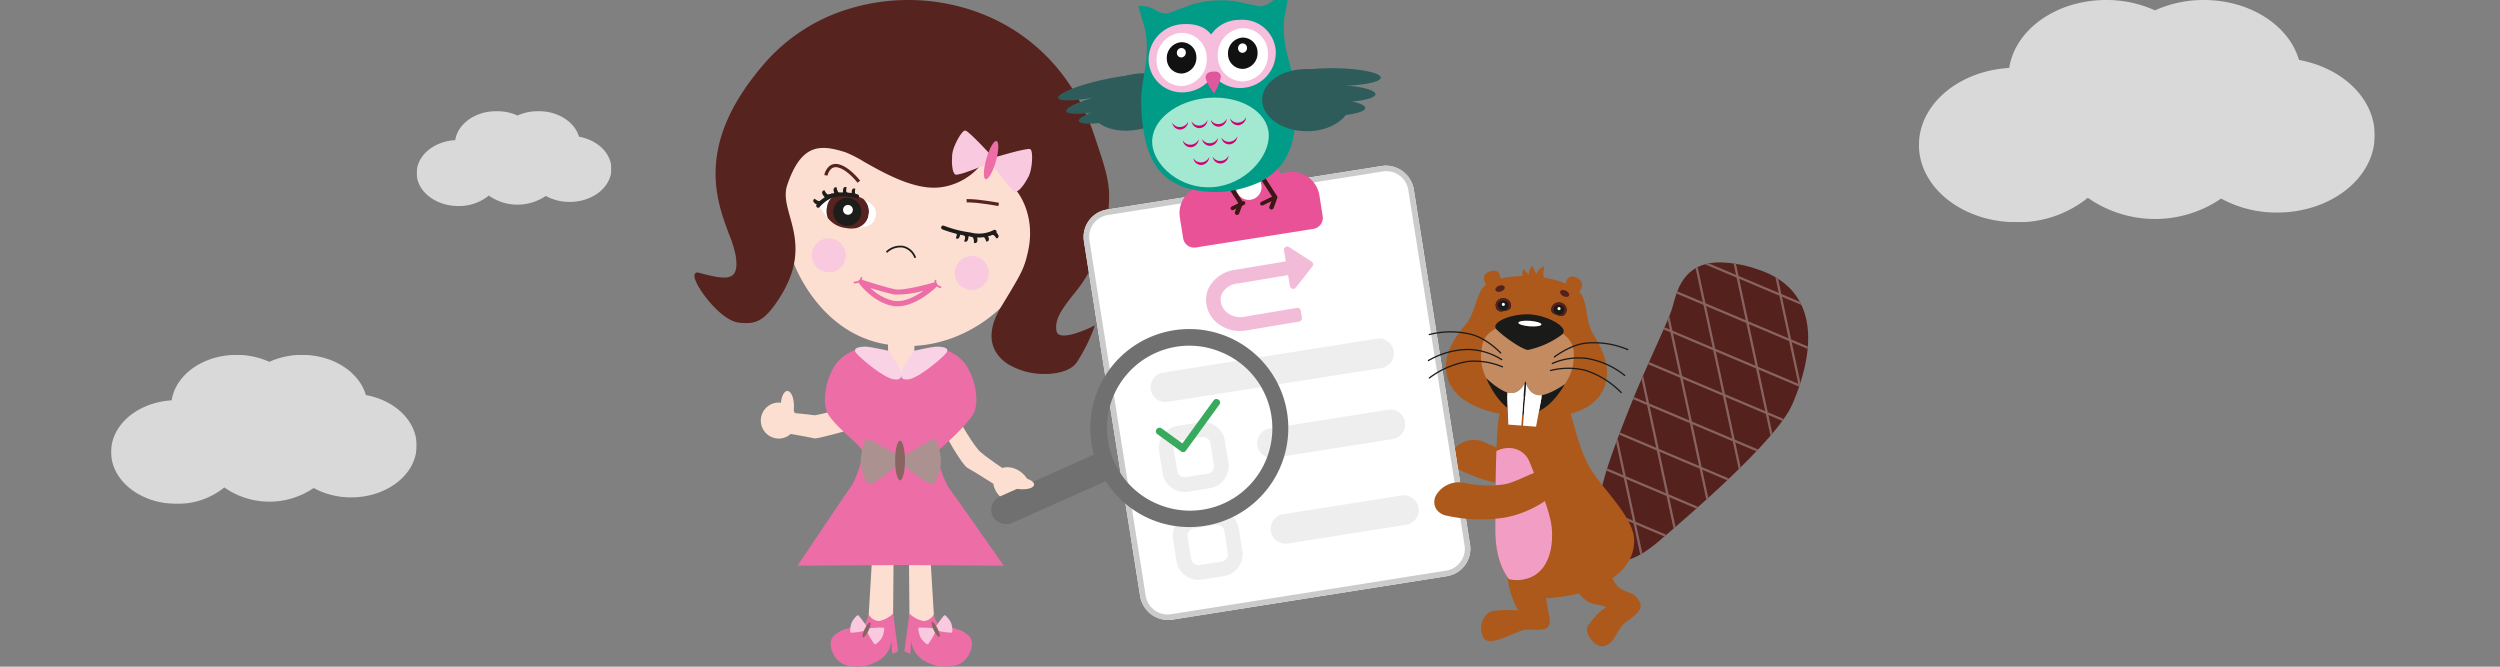 <svg xmlns="http://www.w3.org/2000/svg" xmlns:xlink="http://www.w3.org/1999/xlink" width="450" height="120" viewBox="0 0 450 120">
  <rect x="0" y="0" width="450" height="120" fill="#808080" stroke="none"/>
  <defs>
    <clipPath id="clip-path">
      <rect id="Rechteck_6272" data-name="Rechteck 6272" width="450" height="120" transform="translate(1215 601)" fill="#fff" stroke="#707070" stroke-width="1"/>
    </clipPath>
    <clipPath id="clip-path-2">
      <rect id="Rechteck_6208" data-name="Rechteck 6208" width="82.046" height="40" fill="none"/>
    </clipPath>
    <clipPath id="clip-path-3">
      <rect id="Rechteck_6207" data-name="Rechteck 6207" width="82.042" height="39.995" fill="none"/>
    </clipPath>
    <clipPath id="clip-path-4">
      <rect id="Rechteck_6206" data-name="Rechteck 6206" width="82.045" height="40" fill="none"/>
    </clipPath>
    <clipPath id="clip-path-5">
      <rect id="Rechteck_6205" data-name="Rechteck 6205" width="82.043" height="39.995" fill="none"/>
    </clipPath>
    <clipPath id="clip-path-6">
      <rect id="Rechteck_6208-2" data-name="Rechteck 6208" width="55" height="26.814" fill="none"/>
    </clipPath>
    <clipPath id="clip-path-7">
      <rect id="Rechteck_6207-2" data-name="Rechteck 6207" width="54.998" height="26.811" fill="none"/>
    </clipPath>
    <clipPath id="clip-path-10">
      <rect id="Rechteck_6208-3" data-name="Rechteck 6208" width="35.048" height="17.087" fill="none"/>
    </clipPath>
    <clipPath id="clip-path-11">
      <rect id="Rechteck_6207-3" data-name="Rechteck 6207" width="35.047" height="17.085" fill="none"/>
    </clipPath>
    <clipPath id="clip-path-14">
      <rect id="Rechteck_6224" data-name="Rechteck 6224" width="74.639" height="120" fill="none"/>
    </clipPath>
    <clipPath id="clip-path-15">
      <path id="Pfad_22835" data-name="Pfad 22835" d="M292.581,200.324c12.849,4.157,9.352,17.314,6.294,24.339-2.865,6.58-19,20.33-24.1,24.687s-8.44,4.279-10.085,1.6c-3.413-5.557,2.146-18.6,4.875-25.624s7.065-15.671,7.752-18.179c.777-2.836,1.836-8.056,8.606-8.055a21.973,21.973,0,0,1,6.659,1.233" transform="translate(-263.614 -199.091)" fill="none"/>
    </clipPath>
    <clipPath id="clip-path-16">
      <path id="Pfad_22847" data-name="Pfad 22847" d="M679.142,248.188a1.374,1.374,0,0,1,1.274,1.468c-.057.753-.554.818-1.458.973a1.006,1.006,0,0,1-1.3-1.181,1.373,1.373,0,0,1,1.373-1.264c.035,0,.071,0,.107,0" transform="translate(-677.656 -248.184)" fill="none"/>
    </clipPath>
    <clipPath id="clip-path-17">
      <path id="Pfad_22851" data-name="Pfad 22851" d="M601.6,254.062a1.374,1.374,0,0,1,1.273,1.468,1.006,1.006,0,0,1-1.458.973c-.871-.29-1.352-.428-1.3-1.181a1.373,1.373,0,0,1,1.373-1.264q.053,0,.107,0" transform="translate(-600.12 -254.058)" fill="none"/>
    </clipPath>
    <clipPath id="clip-path-18">
      <path id="Pfad_22860" data-name="Pfad 22860" d="M606.972,363.131c1.994.152,2.772-2.135,2.772-2.135h0s.425,2.378,2.418,2.528c1.693.128,4.648-1.983,4.648-1.983s-3.007,5.809-7.522,5.467c-4.111-.311-6.612-6.539-6.612-6.539s2.6,2.534,4.3,2.662" transform="translate(-602.677 -360.469)" fill="none"/>
    </clipPath>
    <clipPath id="clip-path-19">
      <path id="Pfad_22870" data-name="Pfad 22870" d="M530.612,387c1.453,2.025,4.414,13.126,7.1,17.485,2.245,3.646,3.732,4.569,3.679,8.71-.084,6.586-6.722,7.9-11.084,8.513a.643.643,0,0,1-.113.028l-.315.034-.314.048h-.016l-.016,0-.315.034-.086.013-.087.009-.313.048h-.016l-.016,0-.315.034-.313.048a.634.634,0,0,1-.116,0c-4.373.525-10.068-2.663-10.026-12.27.018-4.141-.02-18.879.867-21.209.6-1.57,3.346-2.269,4.6-2.511,0-.014,0-.024,0-.024s.116-.015.315-.033c.2-.033.313-.048.313-.048l.006.023h.014l.013,0c0-.014,0-.024,0-.024s.117-.015.315-.034l.086-.014.087-.008c.2-.033.313-.048.313-.048l.006.023h.014l.013,0c0-.014,0-.024,0-.024s.117-.015.316-.033c.2-.033.313-.048.313-.048l.006.023c.272-.018.615-.034,1-.034,1.4,0,3.322.213,4.092,1.287" transform="translate(-517.927 -385.71)" fill="none"/>
    </clipPath>
  </defs>
  <g id="Gruppe_maskieren_10140" data-name="Gruppe maskieren 10140" transform="translate(-1215 -601)" clip-path="url(#clip-path)">
    <g id="Gruppe_10538" data-name="Gruppe 10538">
      <g id="Gruppe_10426" data-name="Gruppe 10426" transform="translate(1560.408 601)">
        <g id="Gruppe_10385" data-name="Gruppe 10385" transform="translate(0 0)">
          <g id="Gruppe_10384" data-name="Gruppe 10384" clip-path="url(#clip-path-2)">
            <g id="Gruppe_10383" data-name="Gruppe 10383" transform="translate(0.003 0.002)">
              <g id="Gruppe_10382" data-name="Gruppe 10382" clip-path="url(#clip-path-3)">
                <g id="Gruppe_10381" data-name="Gruppe 10381" transform="translate(-0.003 -0.002)" opacity="0.7">
                  <g id="Gruppe_10380" data-name="Gruppe 10380">
                    <g id="Gruppe_10379" data-name="Gruppe 10379" clip-path="url(#clip-path-4)">
                      <g id="Gruppe_10378" data-name="Gruppe 10378" transform="translate(0.002 0.003)">
                        <g id="Gruppe_10377" data-name="Gruppe 10377" clip-path="url(#clip-path-5)">
                          <path id="Pfad_22758" data-name="Pfad 22758" d="M41.129,36.821C42.184,29.939,49.591,24.6,58.572,24.6a21.129,21.129,0,0,1,8.791,1.867,21.117,21.117,0,0,1,8.79-1.867c8.354,0,15.34,4.611,17.132,10.789,7.811,1.421,13.636,6.95,13.636,13.558,0,7.682-7.873,13.912-17.583,13.912a20.828,20.828,0,0,1-10.071-2.515,21.088,21.088,0,0,1-23.99-.142,19.925,19.925,0,0,1-12.815,4.4c-9.71,0-17.583-6.229-17.583-13.91,0-7.328,7.163-13.326,16.253-13.866" transform="translate(-24.877 -24.603)" fill="#fff" fill-rule="evenodd"/>
                        </g>
                      </g>
                    </g>
                  </g>
                </g>
              </g>
            </g>
          </g>
        </g>
      </g>
      <g id="Gruppe_10427" data-name="Gruppe 10427" transform="translate(1235 664.878)">
        <g id="Gruppe_10385-2" data-name="Gruppe 10385" transform="translate(0 0)">
          <g id="Gruppe_10384-2" data-name="Gruppe 10384" clip-path="url(#clip-path-6)">
            <g id="Gruppe_10383-2" data-name="Gruppe 10383" transform="translate(0.002 0.002)">
              <g id="Gruppe_10382-2" data-name="Gruppe 10382" clip-path="url(#clip-path-7)">
                <g id="Gruppe_10381-2" data-name="Gruppe 10381" transform="translate(-0.002 -0.002)" opacity="0.7">
                  <g id="Gruppe_10380-2" data-name="Gruppe 10380">
                    <g id="Gruppe_10379-2" data-name="Gruppe 10379" clip-path="url(#clip-path-6)">
                      <g id="Gruppe_10378-2" data-name="Gruppe 10378" transform="translate(0.002 0.002)">
                        <g id="Gruppe_10377-2" data-name="Gruppe 10377" clip-path="url(#clip-path-7)">
                          <path id="Pfad_22758-2" data-name="Pfad 22758" d="M35.772,32.792c.707-4.613,5.672-8.192,11.693-8.192a14.164,14.164,0,0,1,5.893,1.251A14.156,14.156,0,0,1,59.25,24.6c5.6,0,10.283,3.091,11.484,7.233,5.236.953,9.141,4.659,9.141,9.089,0,5.15-5.277,9.326-11.787,9.326a13.962,13.962,0,0,1-6.751-1.686,14.136,14.136,0,0,1-16.082-.1,13.357,13.357,0,0,1-8.591,2.947c-6.509,0-11.787-4.175-11.787-9.325,0-4.913,4.8-8.933,10.895-9.3" transform="translate(-24.878 -24.602)" fill="#fff" fill-rule="evenodd"/>
                        </g>
                      </g>
                    </g>
                  </g>
                </g>
              </g>
            </g>
          </g>
        </g>
      </g>
      <g id="Gruppe_10428" data-name="Gruppe 10428" transform="translate(1290 621)">
        <g id="Gruppe_10385-3" data-name="Gruppe 10385" transform="translate(0 0)">
          <g id="Gruppe_10384-3" data-name="Gruppe 10384" clip-path="url(#clip-path-10)">
            <g id="Gruppe_10383-3" data-name="Gruppe 10383" transform="translate(0.001 0.001)">
              <g id="Gruppe_10382-3" data-name="Gruppe 10382" clip-path="url(#clip-path-11)">
                <g id="Gruppe_10381-3" data-name="Gruppe 10381" transform="translate(-0.001 -0.001)" opacity="0.7">
                  <g id="Gruppe_10380-3" data-name="Gruppe 10380">
                    <g id="Gruppe_10379-3" data-name="Gruppe 10379" clip-path="url(#clip-path-10)">
                      <g id="Gruppe_10378-3" data-name="Gruppe 10378" transform="translate(0.001 0.001)">
                        <g id="Gruppe_10377-3" data-name="Gruppe 10377" clip-path="url(#clip-path-11)">
                          <path id="Pfad_22758-3" data-name="Pfad 22758" d="M31.82,29.82c.451-2.94,3.615-5.221,7.451-5.221a9.026,9.026,0,0,1,3.755.8,9.021,9.021,0,0,1,3.755-.8c3.569,0,6.553,1.97,7.318,4.609,3.337.607,5.825,2.969,5.825,5.792,0,3.282-3.363,5.943-7.511,5.943a8.9,8.9,0,0,1-4.3-1.075,9.008,9.008,0,0,1-10.248-.061,8.511,8.511,0,0,1-5.474,1.878c-4.148,0-7.511-2.661-7.511-5.942,0-3.131,3.06-5.693,6.943-5.923" transform="translate(-24.878 -24.601)" fill="#fff" fill-rule="evenodd"/>
                        </g>
                      </g>
                    </g>
                  </g>
                </g>
              </g>
            </g>
          </g>
        </g>
      </g>
      <g id="Gruppe_10459" data-name="Gruppe 10459" transform="translate(5)">
        <g id="Gruppe_10434" data-name="Gruppe 10434" transform="translate(1335 601)">
          <path id="Pfad_22771" data-name="Pfad 22771" d="M138.661,441.62l-.752,12.472,4.475,1.759.118-13.5Z" transform="translate(-106.658 -341.544)" fill="#fcdfd1" fill-rule="evenodd"/>
          <g id="Gruppe_10433" data-name="Gruppe 10433">
            <g id="Gruppe_10432" data-name="Gruppe 10432" clip-path="url(#clip-path-14)">
              <path id="Pfad_22772" data-name="Pfad 22772" d="M115.069,487.447a2.24,2.24,0,0,0,1.816,1.211,4.734,4.734,0,0,0,2.574-1.362l.908,6.812-1.06.454-.151-2.422a4.69,4.69,0,0,1-1.871,3.35,7.453,7.453,0,0,1-6.455,1.04c-2.04-.651-3.371-3.752-2.119-5.147a5.644,5.644,0,0,1,4.39-1.514c1.514,0,1.968-2.422,1.968-2.422" transform="translate(-83.7 -376.869)" fill="#ed6ea7" fill-rule="evenodd"/>
              <path id="Pfad_22773" data-name="Pfad 22773" d="M126.906,491.049a15.789,15.789,0,0,1,2.859-.158c.225.161-.116,1.541-.475,2.012-.422.554-.914,1.005-1.185.974a12.823,12.823,0,0,1-1.462-2.5,12.2,12.2,0,0,1-2.806.419c-.191-.194-.138-.86.038-1.534.15-.573,1.027-1.692,1.293-1.613a17.288,17.288,0,0,1,1.736,2.4" transform="translate(-95.682 -377.913)" fill="#f8c9df" fill-rule="evenodd"/>
              <path id="Pfad_22774" data-name="Pfad 22774" d="M133.849,495.513c.363-.747.809-1.279.994-1.188s.04.769-.324,1.515-.809,1.279-.994,1.188-.04-.769.324-1.515" transform="translate(-103.205 -382.297)" fill="#896562" fill-rule="evenodd"/>
              <path id="Pfad_22775" data-name="Pfad 22775" d="M174.256,441.62l.7,11.644-4.442.608-.1-11.52Z" transform="translate(-131.797 -341.544)" fill="#fcdfd1" fill-rule="evenodd"/>
              <path id="Pfad_22776" data-name="Pfad 22776" d="M172.082,487.447a2.24,2.24,0,0,1-1.817,1.211,4.735,4.735,0,0,1-2.574-1.362l-.908,6.812,1.06.454L168,492.14a4.689,4.689,0,0,0,1.871,3.35,7.452,7.452,0,0,0,6.455,1.04c2.04-.651,3.371-3.752,2.12-5.147a5.645,5.645,0,0,0-4.391-1.514c-1.514,0-1.968-2.422-1.968-2.422" transform="translate(-128.989 -376.869)" fill="#ed6ea7" fill-rule="evenodd"/>
              <path id="Pfad_22777" data-name="Pfad 22777" d="M180.8,491.049a15.793,15.793,0,0,0-2.86-.158c-.225.161.115,1.541.475,2.012.422.554.914,1.005,1.185.974a12.812,12.812,0,0,0,1.462-2.5,12.206,12.206,0,0,0,2.807.419c.19-.194.138-.86-.039-1.534-.15-.573-1.027-1.692-1.293-1.613a17.288,17.288,0,0,0-1.736,2.4" transform="translate(-137.559 -377.913)" fill="#f8c9df" fill-rule="evenodd"/>
              <path id="Pfad_22778" data-name="Pfad 22778" d="M189.429,495.153c-.364-.747-.809-1.279-.995-1.188s-.04.769.324,1.515.809,1.279.995,1.188.04-.769-.324-1.515" transform="translate(-145.671 -382.019)" fill="#896562" fill-rule="evenodd"/>
              <path id="Pfad_22779" data-name="Pfad 22779" d="M85.273,321.23s-6.6,1.784-7.859,1.958c-1.105-.168-4.877-.514-4.877-.514l-.468,3.7s4.191.707,5.355.989c1.247-.093,7.223-1.841,7.223-1.841Z" transform="translate(-55.737 -248.436)" fill="#fcdfd1" fill-rule="evenodd"/>
              <path id="Pfad_22780" data-name="Pfad 22780" d="M153.727,270.561l.084,6.706,4.612-.351.077-6.812Z" transform="translate(-118.891 -208.895)" fill="#fcdfd1" fill-rule="evenodd"/>
              <path id="Pfad_22781" data-name="Pfad 22781" d="M201.059,337.364s1.368,6.81,2.234,7.784c.743,1.262,2.883,3.967,2.883,3.967l-2.558,2.018s-2.707-3.277-3.534-4.143-2.017-7.175-2.017-7.175Z" transform="matrix(0.951, -0.309, 0.309, 0.951, -248.327, -183.926)" fill="#fcdfd1" fill-rule="evenodd"/>
              <path id="Pfad_22782" data-name="Pfad 22782" d="M102.92,276.521a14.386,14.386,0,0,1,3.423-.788,8.021,8.021,0,0,1,5.537,2.661c2.026,2.559,2.928,7.308,1.6,9.436s-4.92,5.3-5.916,6.182c-1.329,1.179,1.218,6.636,1.771,7.27,1.374,1.8,9.691,13.732,9.691,13.732L100.79,314.9l-18.863.111s8.412-12.58,9.711-14.381c.492-.682,2.559-5.442,1.752-6.621-.751-1.1-4.585-4.053-5.916-6.182s-.43-6.877,1.6-9.436a8.349,8.349,0,0,1,5.582-2.737s1.817.358,3.577.89c.665.2,2.026,4.21,2.335,4.239.509.05,1.944-4.11,2.355-4.265" transform="translate(-63.361 -213.19)" fill="#ed6ea7" fill-rule="evenodd"/>
              <path id="Pfad_22783" data-name="Pfad 22783" d="M139.386,352.264s5.294-3.425,5.944-3.317,1.359,3.413,1.083,4.793c-.325,1.625-.906,3.1-1.516,3.317s-5.727-3.818-5.727-3.818-4.949,4.035-5.559,3.818-1.191-1.692-1.516-3.317c-.276-1.38.434-4.684,1.083-4.793s6.209,3.317,6.209,3.317" transform="translate(-102.113 -269.87)" fill="#ab918f" fill-rule="evenodd"/>
              <path id="Pfad_22784" data-name="Pfad 22784" d="M159.4,353.575c0-1.975.4-3.576.886-3.576s.887,1.6.887,3.576-.4,3.576-.886,3.576-.887-1.6-.887-3.576" transform="translate(-123.276 -270.685)" fill="#896562" fill-rule="evenodd"/>
              <path id="Pfad_22785" data-name="Pfad 22785" d="M129.791,275.369c.938.1,3.716.71,3.716.71s4.628,5.708.965,5.143c-1.662-.256-5.406-3.3-6.6-4.6s1.348-1.308,1.917-1.249" transform="translate(-98.653 -212.953)" fill="#f9d3e5" fill-rule="evenodd"/>
              <path id="Pfad_22786" data-name="Pfad 22786" d="M170.265,275.369c-.938.1-3.706.71-3.706.71s-4.638,5.708-.975,5.143c1.661-.256,5.406-3.3,6.6-4.6s-1.348-1.308-1.917-1.249" transform="translate(-126.972 -212.953)" fill="#f9d3e5" fill-rule="evenodd"/>
              <path id="Pfad_22787" data-name="Pfad 22787" d="M222.905,393.358c-1.024-1.771-.726-3.858.664-4.66s3.346-.016,4.37,1.756.727,3.858-.664,4.66-3.346.016-4.37-1.756" transform="matrix(0.951, -0.309, 0.309, 0.951, -278.342, -215.662)" fill="#fcdfd1" fill-rule="evenodd"/>
              <path id="Pfad_22789" data-name="Pfad 22789" d="M56.483,326.658a3.076,3.076,0,1,0-3.057-3.077,3.065,3.065,0,0,0,3.057,3.077" transform="translate(-41.319 -247.875)" fill="#fcdfd1" fill-rule="evenodd"/>
              <path id="Pfad_22790" data-name="Pfad 22790" d="M55.938,326.271h0a3.241,3.241,0,0,1-2.276-5.525,3.184,3.184,0,0,1,2.274-.948h0a3.241,3.241,0,0,1,2.276,5.525,3.185,3.185,0,0,1-2.274.948m0-.32h0a2.867,2.867,0,0,0,2.047-.853,2.921,2.921,0,0,0-2.049-4.979h0a2.867,2.867,0,0,0-2.047.853,2.921,2.921,0,0,0,2.049,4.979" transform="translate(-40.773 -247.329)" fill="#fcdfd1"/>
              <path id="Pfad_22791" data-name="Pfad 22791" d="M73.509,136.726s4.523,12.832,16.98,14.69c12.776,1.906,20.813-7.182,20.813-7.182,3.322-5.54,3.968-7.156,4.64-10.093,1.418-6.191-1.269-10.831-3.323-12.448s-3.909-5.879-3.909-5.879a10.928,10.928,0,0,1-8.372,6.438c-6.406,1.067-14.764-4.994-17.476-5.828-4.019-1.236-7.406-2.27-10.5,5.666-1.646,4.221,2.18,8.444,1.148,14.637" transform="translate(-55.64 -89.384)" fill="#fcdfd1" fill-rule="evenodd"/>
              <path id="Pfad_22792" data-name="Pfad 22792" d="M13.535,11.9C-2.2,29.888,7.4,40.932,8.213,46.686c.676,4.775-1.723,4.57-6.838,3.18-2.495-.678,3.293,8.161,7.191,8.626,2.863.343,4.323-.081,6.846-3.825,7.042-10.448.016-15.749,1.72-20.807,2.719-8.074,6.641-7.274,10.66-6.037,2.712.834,10.985,7.341,17.391,6.274a10.929,10.929,0,0,0,8.372-6.438s1.854,4.262,3.909,5.88S62.2,39.8,60.786,45.987c-.705,3.079-1.063,3.71-4.835,9.927-7.126,11.743,10.285,14.13,13.288,9.848a30.006,30.006,0,0,0,3.136-6.254s-6.358,3.206-6.788.7c-.794-4.631,6.264-7.6,8.531-17.377,1.854-8,.773-10.249-1.692-17.728C63.223-2.832,29.158-5.966,13.535,11.9" transform="translate(-0.595 -0.601)" fill="#56231f" fill-rule="evenodd"/>
              <path id="Pfad_22793" data-name="Pfad 22793" d="M63.064,67.314a12.582,12.582,0,0,1-6.653-1.793c-1.993-1.3-4.8-4.37-1.2-10.3,3.811-6.281,4.117-6.83,4.815-9.875C61.4,39.315,58.829,34.7,56.761,33.074c-1.737-1.368-3.3-4.518-3.8-5.589a11.237,11.237,0,0,1-8.346,6.183c-4.681.779-10.347-2.433-14.1-4.559a22.264,22.264,0,0,0-3.373-1.72c-4.337-1.334-7.86-1.744-10.443,5.927-.594,1.763-.094,3.568.486,5.659,1.04,3.752,2.335,8.422-2.227,15.19-2.509,3.723-4.018,4.258-7.011,3.9-2.932-.351-6.9-5.3-7.773-7.637-.223-.6-.235-1-.035-1.218A.642.642,0,0,1,.825,49.1c3.241.881,5.171,1.2,6.088.4.613-.541.782-1.616.533-3.384a21,21,0,0,0-1.224-3.968C5.009,38.894,3.5,34.854,3.857,29.722c.422-6.068,3.35-12.132,8.952-18.538l.131.114-.131-.114A32.576,32.576,0,0,1,27.831,1.59,36.495,36.495,0,0,1,45.755.73C58.3,3.275,67.87,11.918,72,24.442c.169.513.331,1,.487,1.467,2.145,6.445,2.947,8.856,1.209,16.355A27.244,27.244,0,0,1,67.979,53.3c-1.777,2.313-3.18,4.141-2.815,6.274a.84.84,0,0,0,.469.653c1.554.784,6.024-1.452,6.069-1.475l.385-.194-.143.407a30.425,30.425,0,0,1-3.158,6.3c-.954,1.362-3.225,2.054-5.723,2.054M52.946,26.59l.173.4c.018.042,1.861,4.241,3.857,5.813,2.138,1.683,4.8,6.434,3.385,12.624-.706,3.084-1.076,3.748-4.856,9.978-3.445,5.678-.792,8.594,1.1,9.827C60.227,67.6,66.789,67.5,68.5,65.06a29.172,29.172,0,0,0,2.965-5.809c-1.162.544-4.554,2.009-5.99,1.285a1.183,1.183,0,0,1-.655-.9c-.391-2.283,1.053-4.164,2.882-6.545a26.945,26.945,0,0,0,5.651-10.9c1.716-7.4.922-9.789-1.2-16.166-.156-.467-.318-.955-.487-1.468C67.579,12.149,58.11,3.591,45.686,1.071,33.523-1.4,20.722,2.664,13.071,11.413.492,25.8,4.136,35.56,6.547,42.019A21.2,21.2,0,0,1,7.79,46.06c.268,1.894.062,3.067-.647,3.693-1.041.919-2.975.613-6.409-.32-.1-.026-.269-.06-.334.012s-.086.351.1.862c.856,2.3,4.777,7.088,7.488,7.412,2.884.346,4.254-.148,6.681-3.75,4.472-6.635,3.2-11.219,2.18-14.9-.595-2.146-1.109-4-.481-5.863,2.679-7.955,6.511-7.491,10.876-6.148a22.289,22.289,0,0,1,3.442,1.75c3.708,2.1,9.311,5.278,13.869,4.518A10.843,10.843,0,0,0,52.8,27Z" transform="translate(0 0)" fill="#56231f"/>
              <path id="Pfad_22794" data-name="Pfad 22794" d="M157.191,197.27a2.931,2.931,0,0,0-2.037-1.878,3.371,3.371,0,0,0-2.87.938l-.229-.223a3.638,3.638,0,0,1,3.171-1.026,3.2,3.2,0,0,1,2.272,2.1Z" transform="translate(-117.598 -150.815)" fill="#1d1d1b"/>
              <path id="Pfad_22795" data-name="Pfad 22795" d="M132.748,224.311s4.287,1.409,6.031,1.716,7.117-1.241,7.117-1.241-4.028,3.978-7.557,3.274c-3.235-.644-5.591-3.75-5.591-3.75" transform="translate(-102.666 -173.48)" fill="#fcdfd1" fill-rule="evenodd"/>
              <path id="Pfad_22796" data-name="Pfad 22796" d="M137.59,227a4.914,4.914,0,0,1-.961-.093c-3.372-.672-5.775-3.8-5.876-3.928a.474.474,0,0,1,.525-.737c.043.014,4.275,1.4,5.965,1.7,1.342.236,5.438-.808,6.9-1.23a.474.474,0,0,1,.464.792c-.157.155-3.582,3.495-7.022,3.495m-4.868-3.3a8.939,8.939,0,0,0,4.092,2.282c1.923.383,4.059-.78,5.487-1.8a17.3,17.3,0,0,1-5.222.7c-1.048-.185-2.953-.746-4.357-1.18" transform="translate(-101.048 -171.862)" fill="#ed6ea7"/>
              <path id="Pfad_22797" data-name="Pfad 22797" d="M191.885,223.617a1.292,1.292,0,0,1-1.071-.746.768.768,0,0,1-.005-.812l.257.191a.486.486,0,0,0,.035.478.994.994,0,0,0,.787.569Z" transform="translate(-147.482 -171.738)" fill="#ed6ea7"/>
              <path id="Pfad_22798" data-name="Pfad 22798" d="M126.668,221.192a.985.985,0,0,1-.333-.056l.107-.3a.992.992,0,0,0,.934-.266.486.486,0,0,0,.2-.438l.307-.091a.769.769,0,0,1-.283.761,1.412,1.412,0,0,1-.929.391" transform="translate(-97.706 -170.176)" fill="#ed6ea7"/>
              <path id="Pfad_22799" data-name="Pfad 22799" d="M206.909,205.886a3.052,3.052,0,1,1,2.476,3.536,3.052,3.052,0,0,1-2.476-3.536" transform="translate(-159.985 -157.279)" fill="#f8c9df" fill-rule="evenodd"/>
              <path id="Pfad_22800" data-name="Pfad 22800" d="M93.3,191.876a3.052,3.052,0,1,1,2.476,3.536,3.052,3.052,0,0,1-2.476-3.536" transform="translate(-72.119 -146.444)" fill="#f8c9df" fill-rule="evenodd"/>
              <path id="Pfad_22801" data-name="Pfad 22801" d="M212,108.578s6.032-1.834,6.627-1.55.366,3.655-.279,4.905c-.76,1.472-1.726,2.731-2.372,2.77s-4.452-5.248-4.452-5.248-5.87,2.514-6.4,2.138-.678-1.955-.543-3.606c.115-1.4,1.707-4.384,2.362-4.309s5.055,4.9,5.055,4.9" transform="translate(-158.187 -80.183)" fill="#f8c9df" fill-rule="evenodd"/>
              <path id="Pfad_22802" data-name="Pfad 22802" d="M230.329,115.181c.544-1.9,1.367-3.328,1.837-3.193s.411,1.783-.133,3.682-1.367,3.328-1.838,3.193-.411-1.783.134-3.682" transform="translate(-177.785 -86.603)" fill="#ed6ea7" fill-rule="evenodd"/>
              <path id="Pfad_22803" data-name="Pfad 22803" d="M98.162,156.81a13.141,13.141,0,0,1,3-1.758,4.036,4.036,0,0,0-1.408,2.359,4.762,4.762,0,0,0,.222,1.825c-.85-1.09-1.815-2.426-1.815-2.426" transform="translate(-75.917 -119.915)" fill="#fff"/>
              <path id="Pfad_22804" data-name="Pfad 22804" d="M96.032,159.566s-1.144-.422-.787-.8a2.173,2.173,0,0,0,.681.366c.373.109.83-.39.83-.39Z" transform="translate(-73.608 -122.77)" fill="#1d1d1b" fill-rule="evenodd"/>
              <path id="Pfad_22805" data-name="Pfad 22805" d="M95.484,159.032l-.113-.042c-.2-.075-.873-.349-.961-.724a.387.387,0,0,1,.107-.361l.113-.12.127.105a2.008,2.008,0,0,0,.618.333c.217.063.55-.232.65-.34l.262.235Zm-.253-.484c.049.024.1.047.15.069l.029-.033a.575.575,0,0,1-.134-.022l-.045-.014" transform="translate(-73.008 -122.03)" fill="#1d1d1b"/>
              <path id="Pfad_22806" data-name="Pfad 22806" d="M102.734,153.1s-.873-.851-.394-1.05a2.169,2.169,0,0,0,.473.612c.3.251,1.071-.087,1.071-.087Z" transform="translate(-79.037 -117.597)" fill="#1d1d1b" fill-rule="evenodd"/>
              <path id="Pfad_22807" data-name="Pfad 22807" d="M102.1,152.543l-.086-.084c-.155-.151-.656-.674-.584-1.052a.387.387,0,0,1,.245-.286l.152-.063.073.148a2.005,2.005,0,0,0,.429.556c.145.122.615,0,.887-.115l.144.321Zm-.032-.544c.035.042.071.083.108.122l.042-.02a.5.5,0,0,1-.116-.073l-.034-.03" transform="translate(-78.438 -116.826)" fill="#1d1d1b"/>
              <path id="Pfad_22808" data-name="Pfad 22808" d="M111.545,150.641s-.568-1.079-.051-1.12a2.183,2.183,0,0,0,.261.728.831.831,0,0,0,.7.3Z" transform="translate(-86.06 -115.638)" fill="#1d1d1b" fill-rule="evenodd"/>
              <path id="Pfad_22809" data-name="Pfad 22809" d="M110.846,150.185l-.055-.1c-.1-.192-.416-.844-.23-1.181a.387.387,0,0,1,.321-.2l.164-.013.024.163a2.019,2.019,0,0,0,.237.662c.145.235.535.218.539.217l.027.351Zm.139-.524c.02.051.042.1.065.15l.04,0a.7.7,0,0,1-.082-.109l-.023-.038" transform="translate(-85.462 -114.994)" fill="#1d1d1b"/>
              <path id="Pfad_22810" data-name="Pfad 22810" d="M118.659,150.055s-.1-1.032.317-.9a1.85,1.85,0,0,0-.026.658c.056.325.455.46.455.46Z" transform="translate(-91.761 -115.346)" fill="#1d1d1b" fill-rule="evenodd"/>
              <path id="Pfad_22811" data-name="Pfad 22811" d="M118.845,149.906l-.843-.246-.01-.1c-.019-.183-.059-.8.195-1a.329.329,0,0,1,.316-.053l.134.042-.033.136a1.709,1.709,0,0,0-.024.6c.04.232.353.342.356.343Zm-.563-.476.033.01a.574.574,0,0,1-.031-.112c0-.012,0-.024-.006-.037,0,.046,0,.093,0,.139" transform="translate(-91.243 -114.836)" fill="#1d1d1b"/>
              <path id="Pfad_22812" data-name="Pfad 22812" d="M106.221,154.45a4.974,4.974,0,0,1,3.366-.125,5.9,5.9,0,0,1,1.856.606,2.772,2.772,0,0,1,1.041,2.917,2.661,2.661,0,0,1-1.259,2.074,4.712,4.712,0,0,1-2.811.3,4.788,4.788,0,0,1-3.266-1.794,3.193,3.193,0,0,1-.154-1.992,2.707,2.707,0,0,1,1.227-1.981" transform="translate(-81.129 -119.176)" fill="#56231f"/>
              <path id="Pfad_22813" data-name="Pfad 22813" d="M111.178,159.97a2.325,2.325,0,1,1,1.886,2.694,2.324,2.324,0,0,1-1.886-2.694" transform="translate(-85.956 -122.233)" fill="#1d1d1b" fill-rule="evenodd"/>
              <path id="Pfad_22814" data-name="Pfad 22814" d="M112.806,162.228a2.519,2.519,0,0,1-2.481-2.957,2.519,2.519,0,1,1,2.481,2.957m-.006-4.651a2.131,2.131,0,0,0-2.093,1.761h0a2.125,2.125,0,1,0,2.093-1.761" transform="translate(-85.294 -121.568)" fill="#1d1d1b"/>
              <path id="Pfad_22815" data-name="Pfad 22815" d="M118.059,163.534a.88.88,0,1,1,.713,1.019.879.879,0,0,1-.713-1.019" transform="translate(-91.295 -125.913)" fill="#fff" fill-rule="evenodd"/>
              <path id="Pfad_22816" data-name="Pfad 22816" d="M97.081,155.55a.356.356,0,0,1-.321-.509,6.62,6.62,0,0,1,2.638-1.986l.061-.04.063-.019a9.747,9.747,0,0,1,4.649.153.355.355,0,0,1-.176.689,9.054,9.054,0,0,0-4.237-.17l-.024.013a6.566,6.566,0,0,0-2.333,1.667.356.356,0,0,1-.321.2" transform="translate(-74.807 -118.154)" fill="#1d1d1b"/>
              <path id="Pfad_22817" data-name="Pfad 22817" d="M130.542,158.441c1.065.632,2.395,1.267,2.121,2.935-.306,1.862-1.93,2.09-3.336,2.163a2.858,2.858,0,0,0,2.006-2.147,3.217,3.217,0,0,0-.792-2.951" transform="translate(-100.021 -122.536)" fill="#fff"/>
              <path id="Pfad_22818" data-name="Pfad 22818" d="M109.116,133.583c-.018-.023-1.8-2.345-3.526-2.745a1.333,1.333,0,0,0-1.081.146,2.261,2.261,0,0,0-.791,1.324l-.583-.1a2.834,2.834,0,0,1,1.045-1.713,1.916,1.916,0,0,1,1.544-.23c1.934.449,3.786,2.861,3.864,2.963Z" transform="translate(-79.763 -100.692)" fill="#56231f"/>
              <path id="Pfad_22819" data-name="Pfad 22819" d="M125.564,151.273s-.1-1.032.317-.9a1.846,1.846,0,0,0-.026.658c.055.325.455.46.455.46Z" transform="translate(-97.101 -116.288)" fill="#1d1d1b" fill-rule="evenodd"/>
              <path id="Pfad_22820" data-name="Pfad 22820" d="M125.752,151.124l-.843-.246-.01-.1c-.019-.183-.059-.8.195-1.005a.329.329,0,0,1,.316-.053l.133.042-.033.136a1.713,1.713,0,0,0-.024.6c.039.232.353.342.356.344Zm-.563-.476.033.01a.6.6,0,0,1-.031-.112q0-.019-.006-.039c0,.047,0,.095,0,.142" transform="translate(-96.584 -115.778)" fill="#1d1d1b"/>
              <path id="Pfad_22821" data-name="Pfad 22821" d="M221.879,159.4c-.012,0-1.173-.243-3.024-.467a20.474,20.474,0,0,0-2.674-.2l-.019-.592a20.362,20.362,0,0,1,2.764.2c1.878.228,3.062.473,3.074.475Z" transform="translate(-167.177 -122.305)" fill="#56231f"/>
              <path id="Pfad_22822" data-name="Pfad 22822" d="M234.82,184.051s.958.755.5,1a2.171,2.171,0,0,0-.535-.559c-.32-.219-.908.115-.908.115Z" transform="translate(-180.879 -142.343)" fill="#1d1d1b" fill-rule="evenodd"/>
              <path id="Pfad_22823" data-name="Pfad 22823" d="M234.955,184.561l-.088-.139a2.016,2.016,0,0,0-.486-.508c-.187-.128-.595.051-.723.123l-.176-.3,1.045-.621.095.075c.17.134.723.6.691.986a.386.386,0,0,1-.213.31Zm-.5-1a.562.562,0,0,1,.12.062l.038.027c-.039-.038-.08-.076-.121-.111Z" transform="translate(-180.572 -141.617)" fill="#1d1d1b"/>
              <path id="Pfad_22824" data-name="Pfad 22824" d="M227.252,186.152s.713.99.206,1.1a2.182,2.182,0,0,0-.36-.685c-.247-.3-1.069-.1-1.069-.1Z" transform="translate(-174.808 -143.968)" fill="#1d1d1b" fill-rule="evenodd"/>
              <path id="Pfad_22825" data-name="Pfad 22825" d="M227.185,186.778l-.047-.158a2.014,2.014,0,0,0-.327-.622c-.121-.146-.6-.111-.893-.041l-.085-.341,1.34-.349.07.1c.127.176.529.778.393,1.138a.387.387,0,0,1-.291.239Zm-.2-1.1a.5.5,0,0,1,.1.092l.03.037c-.027-.048-.056-.1-.086-.141Z" transform="translate(-174.657 -143.283)" fill="#1d1d1b"/>
              <path id="Pfad_22826" data-name="Pfad 22826" d="M220.352,187.172s.372,1.161-.145,1.112a2.17,2.17,0,0,0-.131-.763.83.83,0,0,0-.635-.417Z" transform="translate(-169.713 -144.704)" fill="#1d1d1b" fill-rule="evenodd"/>
              <path id="Pfad_22827" data-name="Pfad 22827" d="M220.165,187.863l-.046,0-.164-.016,0-.165a2,2,0,0,0-.119-.693c-.1-.257-.489-.307-.493-.308l.034-.35,1.03.076.036.113c.066.206.263.9.021,1.2a.379.379,0,0,1-.3.14m-.06-1.126a.691.691,0,0,1,.063.122l.017.044c-.011-.055-.024-.11-.039-.163Z" transform="translate(-169.641 -144.106)" fill="#1d1d1b"/>
              <path id="Pfad_22828" data-name="Pfad 22828" d="M214.714,186.425s-.077,1.035-.468.831a1.851,1.851,0,0,0,.14-.644c0-.329-.368-.532-.368-.532Z" transform="translate(-165.518 -143.913)" fill="#1d1d1b" fill-rule="evenodd"/>
              <path id="Pfad_22829" data-name="Pfad 22829" d="M214.1,186.974a.364.364,0,0,1-.167-.043l-.124-.064.056-.128a1.715,1.715,0,0,0,.127-.584c0-.234-.287-.4-.29-.4l.138-.266.787.388-.007.1c-.013.184-.08.8-.366.956a.314.314,0,0,1-.153.04m.181-.934a.6.6,0,0,1,.011.116c0,.014,0,.027,0,.041.008-.047.015-.094.021-.141Z" transform="translate(-165.273 -143.455)" fill="#1d1d1b"/>
              <path id="Pfad_22830" data-name="Pfad 22830" d="M202.828,181.328a7.9,7.9,0,0,1-1.514-.166l-.238-.046a22.278,22.278,0,0,1-4.889-1.255.355.355,0,1,1,.258-.662,21.526,21.526,0,0,0,4.767,1.22l.238.046a5.817,5.817,0,0,0,4-.5.355.355,0,0,1,.264.66,7.366,7.366,0,0,1-2.887.707" transform="translate(-151.553 -138.571)" fill="#1d1d1b"/>
              <path id="Pfad_22831" data-name="Pfad 22831" d="M208.125,184.028s-.077,1.035-.469.831a1.849,1.849,0,0,0,.139-.643c0-.33-.368-.532-.368-.532Z" transform="translate(-160.422 -142.059)" fill="#1d1d1b" fill-rule="evenodd"/>
              <path id="Pfad_22832" data-name="Pfad 22832" d="M207.509,184.576a.362.362,0,0,1-.167-.043l-.124-.065.056-.128a1.715,1.715,0,0,0,.127-.584c0-.234-.287-.4-.29-.4l.138-.266.788.389-.007.1c-.014.184-.081.8-.367.956a.313.313,0,0,1-.153.04m.18-.934a.6.6,0,0,1,.011.116c0,.015,0,.03,0,.044.009-.048.016-.1.022-.145Z" transform="translate(-160.177 -141.601)" fill="#1d1d1b"/>
              <path id="Pfad_22833" data-name="Pfad 22833" d="M69.111,313.667c0-1.439.477-2.606,1.066-2.606s1.066,1.167,1.066,2.606-.477,2.606-1.066,2.606-1.066-1.167-1.066-2.606" transform="translate(-53.45 -240.571)" fill="#fcdfd1" fill-rule="evenodd"/>
              <path id="Pfad_22834" data-name="Pfad 22834" d="M69.772,315.987c-.664,0-1.184-1.2-1.184-2.725s.52-2.725,1.184-2.725,1.185,1.2,1.185,2.725-.52,2.725-1.185,2.725m0-5.212c-.458,0-.947,1-.947,2.488s.49,2.488.947,2.488.947-1,.947-2.488-.49-2.488-.947-2.488" transform="translate(-53.045 -240.167)" fill="#fcdfd1"/>
            </g>
          </g>
        </g>
        <g id="Gruppe_10457" data-name="Gruppe 10457" transform="translate(-2.525)">
          <path id="Pfad_22872" data-name="Pfad 22872" d="M613.486,450.393a2.786,2.786,0,0,0,1.349,1.479,28.4,28.4,0,0,0,9.636,2.855c5.367.607,12.607-1.864,11.882-4.8-.889-3.607-6.647-.592-10.241-1A20.535,20.535,0,0,1,619.556,447a4.77,4.77,0,0,0-5.389.795,2.473,2.473,0,0,0-.68,2.6" transform="translate(860.405 233.693)" fill="#ad591b"/>
          <g id="Gruppe_10437" data-name="Gruppe 10437" transform="translate(-70.328 10.566)">
            <g id="Gruppe_10435" data-name="Gruppe 10435" transform="translate(1476.214 622.841) rotate(-9)">
              <g id="Gruppe_10430" data-name="Gruppe 10430" transform="translate(0 0)">
                <g id="Gruppe_10429" data-name="Gruppe 10429" transform="translate(0 0)">
                  <rect id="Rechteck_5056" data-name="Rechteck 5056" width="60.108" height="74.749" rx="5" transform="translate(0 6.165)" fill="#fff"/>
                  <path id="Rechteck_5056_-_Kontur" data-name="Rechteck 5056 - Kontur" d="M5,1A4,4,0,0,0,1,5V69.749a4,4,0,0,0,4,4H55.108a4,4,0,0,0,4-4V5a4,4,0,0,0-4-4H5M5,0H55.108a5,5,0,0,1,5,5V69.749a5,5,0,0,1-5,5H5a5,5,0,0,1-5-5V5A5,5,0,0,1,5,0Z" transform="translate(0 6.165)" fill="#cbcbcb"/>
                  <g id="Gruppe_9121" data-name="Gruppe 9121" transform="translate(17.724)">
                    <path id="Vereinigungsmenge_241" data-name="Vereinigungsmenge 241" d="M2,15.413a2,2,0,0,1-2-2V9.624a5,5,0,0,1,5-5H7.13a6.167,6.167,0,0,1,11.941,0H20.43a5,5,0,0,1,5,5v3.788a2,2,0,0,1-2,2Z" fill="#ea5297"/>
                    <circle id="Ellipse_687" data-name="Ellipse 687" cx="2.312" cy="2.312" r="2.312" transform="translate(10.789 3.853)" fill="#fff"/>
                  </g>
                  <g id="Gruppe_9124" data-name="Gruppe 9124" transform="translate(7.718 36.728)">
                    <path id="Pfad_21239" data-name="Pfad 21239" d="M41.6,5.34H2.67A2.67,2.67,0,1,1,2.67,0H41.6a2.67,2.67,0,1,1,0,5.34Z" transform="translate(0)" fill="#eee"/>
                  </g>
                  <g id="Gruppe_9123" data-name="Gruppe 9123" transform="translate(25.072 49.677)">
                    <path id="Pfad_21240" data-name="Pfad 21240" d="M24.247,5.34H2.67A2.67,2.67,0,1,1,2.67,0H24.247a2.67,2.67,0,1,1,0,5.34Z" transform="translate(0)" fill="#eee"/>
                  </g>
                  <g id="Gruppe_9122" data-name="Gruppe 9122" transform="translate(25.072 65.295)">
                    <path id="Pfad_21241" data-name="Pfad 21241" d="M24.247,5.34H2.67A2.67,2.67,0,1,1,2.67,0H24.247a2.67,2.67,0,1,1,0,5.34Z" transform="translate(0)" fill="#eee"/>
                  </g>
                  <g id="Gruppe_6114" data-name="Gruppe 6114" transform="translate(7.452 46.61)" opacity="0.32">
                    <rect id="Rechteck_6114" data-name="Rechteck 6114" width="12.015" height="12.015" rx="3" transform="translate(0 0)" fill="#fff"/>
                    <path id="Rechteck_6114_-_Kontur" data-name="Rechteck 6114 - Kontur" d="M4,2.67A1.336,1.336,0,0,0,2.67,4v4A1.336,1.336,0,0,0,4,9.345h4A1.336,1.336,0,0,0,9.345,8.01V4A1.336,1.336,0,0,0,8.01,2.67H4M4,0h4a4,4,0,0,1,4,4v4a4,4,0,0,1-4,4H4a4,4,0,0,1-4-4V4A4,4,0,0,1,4,0Z" transform="translate(0 0)" fill="#cbcbcb"/>
                  </g>
                  <g id="Gruppe_6115" data-name="Gruppe 6115" transform="translate(7.452 62.629)" opacity="0.32">
                    <rect id="Rechteck_6115" data-name="Rechteck 6115" width="12.015" height="12.015" rx="3" transform="translate(0 0)" fill="#fff"/>
                    <path id="Rechteck_6115_-_Kontur" data-name="Rechteck 6115 - Kontur" d="M4,2.67A1.336,1.336,0,0,0,2.67,4v4A1.336,1.336,0,0,0,4,9.345h4A1.336,1.336,0,0,0,9.345,8.01V4A1.336,1.336,0,0,0,8.01,2.67H4M4,0h4a4,4,0,0,1,4,4v4a4,4,0,0,1-4,4H4a4,4,0,0,1-4-4V4A4,4,0,0,1,4,0Z" transform="translate(0)" fill="#cbcbcb"/>
                  </g>
                </g>
                <path id="Pfad_22770" data-name="Pfad 22770" d="M5.691,4.005a4.153,4.153,0,0,0-3.027.9A3.089,3.089,0,0,0,1.43,7.415a3.617,3.617,0,0,0,1.282,2.758,4.341,4.341,0,0,0,3.045,1.119L15.4,11.2l.012,1.305L5.77,12.6A5.789,5.789,0,0,1,1.711,11.1,4.821,4.821,0,0,1,0,7.428,4.29,4.29,0,0,1,1.641,3.994,5.586,5.586,0,0,1,5.679,2.7l9.64-.089L15.3,0,18.9,3.231l-3.546,3.3-.024-2.611Z" transform="translate(20.604 18.397)" fill="#f2bcd8"/>
                <path id="Pfad_21954" data-name="Pfad 21954" d="M15.893,0a.6.6,0,0,1,.4.153L19.9,3.384a.6.6,0,0,1,.008.883l-3.546,3.3a.6.6,0,0,1-1.005-.432l-.019-2.013L6.294,5.2a3.582,3.582,0,0,0-2.625.742A2.487,2.487,0,0,0,2.626,8.007a3.017,3.017,0,0,0,1.083,2.318,3.721,3.721,0,0,0,2.595.967L15.99,11.2a.6.6,0,0,1,.6.593l.012,1.305a.6.6,0,0,1-.593.6l-9.64.088h0A6.435,6.435,0,0,1,1.91,12.148,5.417,5.417,0,0,1,0,8.031,4.843,4.843,0,0,1,1.831,4.155,6.223,6.223,0,0,1,6.271,2.7l9.042-.083L15.3.6a.6.6,0,0,1,.6-.6Zm2.719,3.837L16.5,1.948,16.515,3.2a.6.6,0,0,1-.593.6L6.282,3.9A4.941,4.941,0,0,0,2.647,5.029,3.679,3.679,0,0,0,1.2,8.02a4.211,4.211,0,0,0,1.512,3.236A5.154,5.154,0,0,0,6.3,12.6l9.1-.083v-.109l-9.043.083h0a4.972,4.972,0,0,1-3.448-1.272,4.208,4.208,0,0,1-1.481-3.2A3.694,3.694,0,0,1,2.855,5.067,4.772,4.772,0,0,1,6.283,4.005l9.64-.089a.6.6,0,0,1,.6.592l.012,1.255Z" transform="translate(20.006 17.799)" fill="#f2bcd8"/>
              </g>
              <path id="Pfad_22911" data-name="Pfad 22911" d="M5.909-9.434a.594.594,0,0,1,0,.905L-1.31-1.31a.594.594,0,0,1-.905,0L-5.933-5.029a.629.629,0,0,1,0-.905.66.66,0,0,1,.928,0L-1.75-2.677,5-9.434A.63.63,0,0,1,5.909-9.434Z" transform="translate(13.559 52.551)" fill="#38aa5e"/>
            </g>
            <g id="Gruppe_10458" data-name="Gruppe 10458">
              <path id="Pfad_22378" data-name="Pfad 22378" d="M2.363.607a.344.344,0,0,1-.033.026L.546,1.875a.348.348,0,0,1-.4-.57L1.932.063a.348.348,0,0,1,.431.544" transform="translate(1509.935 625.461) rotate(9)" fill="#3c1716"/>
              <path id="Pfad_22380" data-name="Pfad 22380" d="M2.363.607a.346.346,0,0,1-.033.026L.546,1.875a.348.348,0,0,1-.4-.57L1.932.062a.348.348,0,0,1,.431.544" transform="translate(1504.61 626.302) rotate(9)" fill="#3c1716"/>
              <g id="Gruppe_10455" data-name="Gruppe 10455" transform="translate(-2.451 -6.169)">
                <path id="Pfad_22373" data-name="Pfad 22373" d="M.061,3.563c-.537,2.7,2.543,5.58,6.878,6.443s8.285-.622,8.821-3.317S13.218,1.109,8.882.246.6.867.061,3.563" transform="matrix(0.914, -0.407, 0.407, 0.914, 1480.249, 613.496)" fill="#2e5c5b"/>
                <path id="Pfad_22374" data-name="Pfad 22374" d="M0,.509c-.152.764,3.38,2.112,7.889,3.009s8.288,1.006,8.44.242S12.955,1.649,8.445.751.157-.255,0,.509" transform="matrix(0.914, -0.407, 0.407, 0.914, 1475.55, 613.761)" fill="#2e5c5b"/>
                <path id="Pfad_22375" data-name="Pfad 22375" d="M0,.524c-.152.764,3.239,2.083,7.574,2.947s7.973.944,8.125.179S12.465,1.567,8.13.7.157-.24,0,.524" transform="matrix(0.914, -0.407, 0.407, 0.914, 1477.017, 616.134)" fill="#2e5c5b"/>
                <path id="Pfad_22376" data-name="Pfad 22376" d="M0,.524c-.152.764,3.239,2.083,7.574,2.947s7.973.944,8.125.179S12.465,1.567,8.13.7.157-.24,0,.524" transform="matrix(0.914, -0.407, 0.407, 0.914, 1479.274, 617.914)" fill="#2e5c5b"/>
                <path id="Pfad_22377" data-name="Pfad 22377" d="M3.95,6.658a.4.4,0,0,1-.667-.381L3.618,4.61.1.674a.4.4,0,1,1,.6-.539l3.65,4.086a.4.4,0,0,1,.095.349L4.076,6.436a.4.4,0,0,1-.127.222" transform="translate(1511.536 627.054) rotate(9)" fill="#3c1716"/>
                <path id="Pfad_22379" data-name="Pfad 22379" d="M3.95,6.658a.4.4,0,0,1-.666-.381L3.618,4.61.1.674a.4.4,0,1,1,.6-.539l3.65,4.086a.4.4,0,0,1,.095.349L4.076,6.436a.4.4,0,0,1-.127.222" transform="translate(1505.34 628.032) rotate(9)" fill="#3c1716"/>
                <path id="Pfad_22381" data-name="Pfad 22381" d="M28.013,11.017a18.852,18.852,0,0,1-1.731-6.563c.037-1.53.1-4.454.1-4.454a4.6,4.6,0,0,0-2.544,1.337,4.45,4.45,0,0,1-2.023,1.47c-.26.049-2.206-.04-4.145-.184a17.749,17.749,0,0,0-4.364.463l-.118.026-.119.03A18.065,18.065,0,0,0,8.937,4.69c-1.7,1-3.426,1.962-3.681,2.035a4.233,4.233,0,0,1-2.419-.419A4.455,4.455,0,0,0,0,6.242S1.226,8.86,1.87,10.229a18.973,18.973,0,0,1,1.049,6.724c.1,3.02-.256,4.526.81,8.816C5.34,32.257,7.89,36.277,13.663,37.19a20.215,20.215,0,0,0,6.587-.344,20.72,20.72,0,0,0,6.1-2.657c4.864-3.429,5.571-8.22,4.444-14.823-.746-4.366-1.664-5.571-2.782-8.349" transform="translate(1491.187 591.575) rotate(9)" fill="#009c88"/>
                <path id="Pfad_22382" data-name="Pfad 22382" d="M20.59,5.17c.831,3.973-2.793,9.646-8.448,10.984S.943,13.988.111,10.015,3.191,1.737,8.846.4,19.759,1.2,20.59,5.17" transform="translate(1494.157 612.437) rotate(9)" fill="#a3e9d1"/>
                <path id="Pfad_22383" data-name="Pfad 22383" d="M15.1.173a6.14,6.14,0,0,0-4.6,3.393c-1.432-1.326-3.413-1.5-5.515-1A6.4,6.4,0,0,0,.129,10.01,6.014,6.014,0,0,0,7.5,14.564,6.508,6.508,0,0,0,12,10.74a6.133,6.133,0,0,0,5.605,1.431,6.4,6.4,0,0,0,4.857-7.445A6.014,6.014,0,0,0,15.1.173" transform="translate(1493.498 597.649) rotate(9)" fill="#f6bddc"/>
                <path id="Pfad_22384" data-name="Pfad 22384" d="M.109,5.84A4.516,4.516,0,0,0,5.492,9.481,4.809,4.809,0,0,0,8.916,3.757,4.516,4.516,0,0,0,3.533.116,4.809,4.809,0,0,0,.109,5.84" transform="translate(1505.314 601.024) rotate(9)" fill="#fff"/>
                <path id="Pfad_22385" data-name="Pfad 22385" d="M.064,3.44A2.66,2.66,0,0,0,3.235,5.584,2.832,2.832,0,0,0,5.251,2.213,2.66,2.66,0,0,0,2.081.068,2.832,2.832,0,0,0,.064,3.44" transform="translate(1506.823 602.979) rotate(9)" fill="#111"/>
                <path id="Pfad_22386" data-name="Pfad 22386" d="M.019,1.04a.8.8,0,0,0,.958.648A.856.856,0,0,0,1.587.669.8.8,0,0,0,.629.021.856.856,0,0,0,.019,1.04" transform="translate(1508.301 604.293) rotate(9)" fill="#fff"/>
                <path id="Pfad_22387" data-name="Pfad 22387" d="M1.157.077l-.007,0H1.143C.311.278-.142.67.04,1.483A9.309,9.309,0,0,0,1.948,3.929l0-.014.01.01A9.906,9.906,0,0,0,2.715.85C2.556.032,1.989-.119,1.157.077" transform="translate(1502.517 609.234) rotate(9)" fill="#e0579e"/>
                <path id="Pfad_22388" data-name="Pfad 22388" d="M1.58,1.191A1.545,1.545,0,0,1,0,.662a1.433,1.433,0,0,0,1.675.985A1.529,1.529,0,0,0,2.8,0,1.646,1.646,0,0,1,1.58,1.191" transform="translate(1496.411 618.038) rotate(9)" fill="#d20074"/>
                <path id="Pfad_22389" data-name="Pfad 22389" d="M1.58,1.191A1.545,1.545,0,0,1,0,.662a1.433,1.433,0,0,0,1.675.985A1.529,1.529,0,0,0,2.8,0,1.646,1.646,0,0,1,1.58,1.191" transform="translate(1499.884 617.775) rotate(9)" fill="#d20074"/>
                <path id="Pfad_22390" data-name="Pfad 22390" d="M1.58,1.191A1.545,1.545,0,0,1,0,.662a1.433,1.433,0,0,0,1.675.985A1.529,1.529,0,0,0,2.8,0,1.646,1.646,0,0,1,1.58,1.191" transform="translate(1503.357 617.514) rotate(9)" fill="#d20074"/>
                <path id="Pfad_22391" data-name="Pfad 22391" d="M1.58,1.191A1.545,1.545,0,0,1,0,.662a1.433,1.433,0,0,0,1.675.985A1.529,1.529,0,0,0,2.8,0,1.646,1.646,0,0,1,1.58,1.191" transform="translate(1506.83 617.253) rotate(9)" fill="#d20074"/>
                <path id="Pfad_22392" data-name="Pfad 22392" d="M1.58,1.191A1.545,1.545,0,0,1,0,.662a1.433,1.433,0,0,0,1.675.985A1.529,1.529,0,0,0,2.8,0,1.646,1.646,0,0,1,1.58,1.191" transform="translate(1498.31 621.222) rotate(9)" fill="#d20074"/>
                <path id="Pfad_22393" data-name="Pfad 22393" d="M1.58,1.191A1.545,1.545,0,0,1,0,.662a1.433,1.433,0,0,0,1.675.985A1.529,1.529,0,0,0,2.8,0,1.646,1.646,0,0,1,1.58,1.191" transform="translate(1501.784 620.961) rotate(9)" fill="#d20074"/>
                <path id="Pfad_22394" data-name="Pfad 22394" d="M1.58,1.191A1.545,1.545,0,0,1,0,.662a1.433,1.433,0,0,0,1.675.985A1.529,1.529,0,0,0,2.8,0,1.646,1.646,0,0,1,1.58,1.191" transform="translate(1505.257 620.698) rotate(9)" fill="#d20074"/>
                <path id="Pfad_22395" data-name="Pfad 22395" d="M1.58,1.191A1.545,1.545,0,0,1,0,.662a1.433,1.433,0,0,0,1.675.985A1.529,1.529,0,0,0,2.8,0,1.646,1.646,0,0,1,1.58,1.191" transform="translate(1500.21 624.407) rotate(9)" fill="#d20074"/>
                <path id="Pfad_22396" data-name="Pfad 22396" d="M1.58,1.191A1.545,1.545,0,0,1,0,.662a1.433,1.433,0,0,0,1.675.985A1.529,1.529,0,0,0,2.8,0,1.646,1.646,0,0,1,1.58,1.191" transform="translate(1503.683 624.146) rotate(9)" fill="#d20074"/>
                <path id="Pfad_22397" data-name="Pfad 22397" d="M8.916,3.757A4.809,4.809,0,0,1,5.492,9.481,4.516,4.516,0,0,1,.109,5.84,4.809,4.809,0,0,1,3.533.115,4.516,4.516,0,0,1,8.916,3.757" transform="translate(1494.299 601.855) rotate(9)" fill="#fff"/>
                <path id="Pfad_22398" data-name="Pfad 22398" d="M5.251,2.213A2.832,2.832,0,0,1,3.235,5.584,2.66,2.66,0,0,1,.064,3.44,2.832,2.832,0,0,1,2.081.068,2.66,2.66,0,0,1,5.251,2.213" transform="translate(1495.808 603.81) rotate(9)" fill="#111"/>
                <path id="Pfad_22399" data-name="Pfad 22399" d="M1.587.669a.856.856,0,0,1-.61,1.019A.8.8,0,0,1,.019,1.04.856.856,0,0,1,.629.021a.8.8,0,0,1,.958.648" transform="translate(1497.286 605.122) rotate(9)" fill="#fff"/>
                <path id="Pfad_22400" data-name="Pfad 22400" d="M15.883,4.51c.443,3.059-2.745,6.052-7.119,6.685S.484,9.863.041,6.8,2.786.752,7.16.119s8.28,1.333,8.723,4.392" transform="translate(1513.509 607.798) rotate(9)" fill="#2e5c5b"/>
                <path id="Pfad_22401" data-name="Pfad 22401" d="M16.482.779c.126.867-3.462,2.1-8.012,2.763S.129,4.032,0,3.165,3.465,1.061,8.015.4s8.341-.49,8.467.377" transform="translate(1517.685 607.228) rotate(9)" fill="#2e5c5b"/>
                <path id="Pfad_22402" data-name="Pfad 22402" d="M15.846.8c.126.867-3.319,2.084-7.694,2.717S.129,3.959,0,3.091,3.322,1.008,7.7.374,15.72-.069,15.846.8" transform="translate(1517.365 610.283) rotate(9)" fill="#2e5c5b"/>
                <path id="Pfad_22403" data-name="Pfad 22403" d="M15.846.8c.126.867-3.319,2.084-7.694,2.717S.129,3.959,0,3.091,3.322,1.008,7.7.374,15.72-.069,15.846.8" transform="translate(1515.523 612.77) rotate(9)" fill="#2e5c5b"/>
              </g>
            </g>
          </g>
          <g id="Gruppe_10454" data-name="Gruppe 10454" transform="translate(1469.525 648.228)">
            <g id="Gruppe_10439" data-name="Gruppe 10439" transform="translate(30.347 0)">
              <g id="Gruppe_10438" data-name="Gruppe 10438" clip-path="url(#clip-path-15)">
                <rect id="Rechteck_6225" data-name="Rechteck 6225" width="94.69" height="98.546" transform="translate(-39.766 77.998) rotate(-92.109)" fill="#55211c"/>
                <rect id="Rechteck_6226" data-name="Rechteck 6226" width="94.705" height="0.412" transform="translate(50.7 73.014) rotate(-157.117)" fill="#886460"/>
                <rect id="Rechteck_6227" data-name="Rechteck 6227" width="94.705" height="0.412" transform="matrix(-0.921, -0.389, 0.389, -0.921, 53.366, 66.699)" fill="#886460"/>
                <rect id="Rechteck_6228" data-name="Rechteck 6228" width="94.705" height="0.412" transform="matrix(-0.921, -0.389, 0.389, -0.921, 56.033, 60.384)" fill="#886460"/>
                <rect id="Rechteck_6229" data-name="Rechteck 6229" width="94.705" height="0.412" transform="matrix(-0.921, -0.389, 0.389, -0.921, 58.699, 54.069)" fill="#886460"/>
                <rect id="Rechteck_6230" data-name="Rechteck 6230" width="94.705" height="0.412" transform="matrix(-0.921, -0.389, 0.389, -0.921, 61.365, 47.754)" fill="#886460"/>
                <rect id="Rechteck_6231" data-name="Rechteck 6231" width="94.705" height="0.412" transform="matrix(-0.921, -0.389, 0.389, -0.921, 64.032, 41.439)" fill="#886460"/>
                <rect id="Rechteck_6232" data-name="Rechteck 6232" width="94.705" height="0.412" transform="matrix(-0.921, -0.389, 0.389, -0.921, 66.698, 35.124)" fill="#886460"/>
                <rect id="Rechteck_6233" data-name="Rechteck 6233" width="94.705" height="0.412" transform="matrix(-0.921, -0.389, 0.389, -0.921, 69.365, 28.809)" fill="#886460"/>
                <rect id="Rechteck_6234" data-name="Rechteck 6234" width="94.705" height="0.412" transform="translate(72.031 22.494) rotate(-157.117)" fill="#886460"/>
                <rect id="Rechteck_6235" data-name="Rechteck 6235" width="94.705" height="0.412" transform="translate(53.341 68.398) rotate(-102.106)" fill="#886460"/>
                <rect id="Rechteck_6236" data-name="Rechteck 6236" width="94.705" height="0.412" transform="translate(46.653 69.833) rotate(-102.124)" fill="#886460"/>
                <rect id="Rechteck_6237" data-name="Rechteck 6237" width="94.705" height="0.412" transform="translate(39.937 71.274) rotate(-102.106)" fill="#886460"/>
                <rect id="Rechteck_6238" data-name="Rechteck 6238" width="94.705" height="0.412" transform="translate(33.234 72.712) rotate(-102.106)" fill="#886460"/>
                <rect id="Rechteck_6239" data-name="Rechteck 6239" width="94.705" height="0.412" transform="translate(26.532 74.15) rotate(-102.106)" fill="#886460"/>
                <rect id="Rechteck_6240" data-name="Rechteck 6240" width="94.705" height="0.412" transform="translate(19.83 75.588) rotate(-102.106)" fill="#886460"/>
                <rect id="Rechteck_6241" data-name="Rechteck 6241" width="94.705" height="0.412" transform="matrix(-0.21, -0.978, 0.978, -0.21, 13.142, 77.023)" fill="#886460"/>
                <rect id="Rechteck_6242" data-name="Rechteck 6242" width="94.705" height="0.412" transform="translate(6.425 78.464) rotate(-102.106)" fill="#886460"/>
              </g>
            </g>
            <path id="Pfad_22836" data-name="Pfad 22836" d="M501.364,605.279c.55-.813,1.967-2.745,3.37-3.359-.986-.583-2.729-.374-4.048-1.566-3.337-3.017-4.623-7.651-3.03-9.268s4.987-.64,7.371,4.014a11.941,11.941,0,0,0,1.721,3c1.058.973,2.355,1.126,3.024,1.58.78.891,1.281,1.522,1.062,2.178-.059,1.109-2.095,2.192-3,3.045-1.375,1.29-1.547,3.424-3.5,3.947-1.723.461-3.7-2.485-2.964-3.574" transform="translate(-472.564 -539.804)" fill="#ad591b"/>
            <path id="Pfad_22837" data-name="Pfad 22837" d="M625.05,600.04c.878-.44,3.672-.477,5.2-.325a14.875,14.875,0,0,1-1.425-3.444c-1.206-4.334-.416-8.357,1.766-8.986s4.809,2.978,4.606,8.2a14.268,14.268,0,0,0,.089,2.213c.141.772.336,1.683.453,2.534.243,1.159.371,1.955-.142,2.419-.595.938-3.195.323-4.4.621-1.831.45-6.226,3.138-7.193,1.358a3.558,3.558,0,0,1,1.055-4.593" transform="translate(-613.982 -537.065)" fill="#ad591b"/>
            <path id="Pfad_22839" data-name="Pfad 22839" d="M506.858,388.531c.6-1.57,3.346-2.269,4.6-2.511,0-.014,0-.024,0-.024s.117-.015.315-.033c.2-.033.313-.048.313-.048l.006.023h.014l.013,0c0-.014,0-.024,0-.024s.117-.015.315-.033l.086-.014.087-.008c.2-.033.313-.048.313-.048l.006.023h.014l.013,0c0-.014,0-.024,0-.024s.117-.015.315-.033c.2-.033.313-.048.313-.048l.006.023c1.274-.087,4.109-.112,5.089,1.253,1.453,2.025,1.872,7.536,4.556,11.894,2.245,3.646,7.817,8.713,7.764,12.855-.084,6.586-8.266,9.35-12.628,9.959a.63.63,0,0,1-.113.028l-.315.034-.313.048h-.016l-.016,0-.315.034-.086.013-.087.009-.313.048h-.016l-.016,0-.315.034-.313.048a.639.639,0,0,1-.116,0c-4.373.525-10.069-2.663-10.026-12.27.018-4.142-.021-18.88.867-21.209" transform="translate(-493.839 -361.597)" fill="#ad591b"/>
            <path id="Pfad_22840" data-name="Pfad 22840" d="M547.566,226.606c1.333-1.565,1.555-3.944,2.656-6.033,1.29-2.448,6.73-2.753,9.46-2.546s8.063,1.329,8.969,3.943c.774,2.231.634,4.617,1.716,6.364,1.193,1.927,3.149,5.23,2.364,8.695s-4.324,7.113-14.966,6.306-13.592-4.946-13.846-8.489,2.177-6.514,3.647-8.239" transform="translate(-540.653 -215.533)" fill="#ad591b"/>
            <path id="Pfad_22841" data-name="Pfad 22841" d="M590.346,278.459c.354-2.708,2.475-3.229,3.571-4a6.944,6.944,0,0,1,10.019.759c.967.928,2.986,1.764,2.928,4.494a8.542,8.542,0,0,1-1.742,5.553c-1.294,1.531-5.231,3.381-7.23,3.229s-5.611-2.572-6.659-4.281a8.544,8.544,0,0,1-.887-5.753" transform="translate(-580.593 -263.174)" fill="#c58b60"/>
            <path id="Pfad_22842" data-name="Pfad 22842" d="M604.467,274.216c1.621,1.569,4.655,3.569,5.6,3.639a15.687,15.687,0,0,0,6.11-2.752c1.507-1.2-2.378-3.394-5.611-3.639s-7.5,1.4-6.1,2.752" transform="translate(-592.041 -262.091)" fill="#1a1a18"/>
            <path id="Pfad_22843" data-name="Pfad 22843" d="M635.18,280.69c-.021.275.894.568,2.044.655s2.1-.065,2.119-.34-.894-.568-2.044-.655-2.1.065-2.119.34" transform="translate(-618.878 -269.83)" fill="#fff"/>
            <g id="Gruppe_10443" data-name="Gruppe 10443" transform="translate(12.213 6.343)">
              <g id="Gruppe_10442" data-name="Gruppe 10442" clip-path="url(#clip-path-16)">
                <path id="Pfad_22844" data-name="Pfad 22844" d="M677.661,250.239a1.381,1.381,0,0,0,2.754.209,1.388,1.388,0,0,0-2.754-.209" transform="translate(-677.655 -248.976)" fill="#1a1a18"/>
                <path id="Pfad_22845" data-name="Pfad 22845" d="M679,249.093v.434a.836.836,0,0,0-.908.745.942.942,0,0,0,.874,1l.074,0a.943.943,0,0,0,.941-.863.747.747,0,0,0-.211-.6,1.047,1.047,0,0,0-.672-.286c-.033,0-.066,0-.1,0Zm0,0c.043,0,.087,0,.131.005a1.279,1.279,0,0,1,1.282,1.35,1.373,1.373,0,0,1-1.373,1.264c-.035,0-.071,0-.107,0a1.374,1.374,0,0,1-1.274-1.468,1.258,1.258,0,0,1,1.34-1.146" transform="translate(-677.655 -248.976)" fill="#55211c"/>
                <path id="Pfad_22846" data-name="Pfad 22846" d="M686.117,255.732a.276.276,0,1,0,.3-.252.275.275,0,0,0-.3.252" transform="translate(-684.999 -254.536)" fill="#fff"/>
              </g>
            </g>
            <g id="Gruppe_10445" data-name="Gruppe 10445" transform="translate(22.233 7.102)">
              <g id="Gruppe_10444" data-name="Gruppe 10444" clip-path="url(#clip-path-17)">
                <path id="Pfad_22848" data-name="Pfad 22848" d="M602.878,256.323a1.381,1.381,0,0,1-2.754-.209,1.388,1.388,0,0,1,2.754.209" transform="translate(-600.119 -254.851)" fill="#1a1a18"/>
                <path id="Pfad_22849" data-name="Pfad 22849" d="M601.464,255.4a.836.836,0,0,0-.908.745.921.921,0,0,0,.226.678.948.948,0,0,0,.648.325l.074,0a.943.943,0,0,0,.941-.863.856.856,0,0,0-.883-.884c-.033,0-.066,0-.1,0m0-.434q.065,0,.131.005a1.279,1.279,0,0,1,1.283,1.35,1.373,1.373,0,0,1-1.373,1.264c-.035,0-.071,0-.107,0a1.374,1.374,0,0,1-1.273-1.468,1.258,1.258,0,0,1,1.34-1.146" transform="translate(-600.119 -254.85)" fill="#55211c"/>
                <path id="Pfad_22850" data-name="Pfad 22850" d="M609.13,261.648a.276.276,0,1,1-.255-.294.275.275,0,0,1,.255.294" transform="translate(-607.461 -260.411)" fill="#fff"/>
              </g>
            </g>
            <path id="Pfad_22852" data-name="Pfad 22852" d="M694.4,215.516s2.1-5.779-1.173-4.826c-3.183.927,1.173,4.826,1.173,4.826" transform="translate(-681.951 -209.098)" fill="#ad591b"/>
            <path id="Pfad_22853" data-name="Pfad 22853" d="M578.6,223.628s-1.206-6.029,1.887-4.594c3.007,1.4-1.887,4.594-1.887,4.594" transform="translate(-553.664 -216.265)" fill="#ad591b"/>
            <path id="Pfad_22854" data-name="Pfad 22854" d="M704.124,299.135a.117.117,0,0,0,.085-.2c-.026-.028-2.652-2.781-5.558-3.408a15.548,15.548,0,0,0-7.4.081.117.117,0,0,0,.073.222,15.316,15.316,0,0,1,7.28-.074c2.836.612,5.412,3.313,5.437,3.34a.116.116,0,0,0,.085.037" transform="translate(-691.01 -282.729)" fill="#1a1a18"/>
            <path id="Pfad_22855" data-name="Pfad 22855" d="M689.661,321.724a.117.117,0,0,0,.065-.02,14.51,14.51,0,0,1,7.133-1.974,11.618,11.618,0,0,1,5.943,1.815.117.117,0,0,0,.131-.193,11.913,11.913,0,0,0-6.08-1.855,14.749,14.749,0,0,0-7.258,2.014.117.117,0,0,0,.065.213" transform="translate(-689.544 -303.938)" fill="#1a1a18"/>
            <path id="Pfad_22856" data-name="Pfad 22856" d="M688.869,338.72a.116.116,0,0,0,.075-.028,15.684,15.684,0,0,1,6.92-2.955,12.769,12.769,0,0,1,6.1.967.117.117,0,1,0,.093-.214,13.047,13.047,0,0,0-6.235-.983,15.929,15.929,0,0,0-7.032,3.007.117.117,0,0,0,.076.205" transform="translate(-688.587 -317.795)" fill="#1a1a18"/>
            <g id="Gruppe_10449" data-name="Gruppe 10449" transform="translate(10.531 20.852)">
              <g id="Gruppe_10448" data-name="Gruppe 10448" clip-path="url(#clip-path-18)">
                <path id="Pfad_22857" data-name="Pfad 22857" d="M589.332,344.3c-.251,3.311,3.809,6.318,9.069,6.716s9.726-1.962,9.977-5.273-3.809-6.318-9.069-6.716-9.726,1.962-9.977,5.273" transform="translate(-592.528 -341.763)" fill="#1a1a18"/>
                <path id="Pfad_22858" data-name="Pfad 22858" d="M658.263,362.64l.229,6.657,2.347.178.64-8.451Z" transform="translate(-654.527 -360.952)" fill="#fff"/>
                <path id="Pfad_22859" data-name="Pfad 22859" d="M636.808,363.281l-1.229,6.546-2.347-.178.64-8.451Z" transform="translate(-626.622 -361.105)" fill="#fff"/>
              </g>
            </g>
            <path id="Pfad_22861" data-name="Pfad 22861" d="M660.143,384.871l.179,5.192,2.347.178.4-5.243Z" transform="translate(-645.826 -360.866)" fill="#fff"/>
            <path id="Pfad_22862" data-name="Pfad 22862" d="M638.476,386.216l-.982,5.227-2.347-.178.4-5.243Z" transform="translate(-618.007 -361.868)" fill="#fff"/>
            <path id="Pfad_22863" data-name="Pfad 22863" d="M514.263,313.053a.116.116,0,0,0,.072-.025c.029-.023,2.984-2.305,5.878-2.483a15.3,15.3,0,0,1,7.186,1.17.117.117,0,1,0,.105-.208,15.55,15.55,0,0,0-7.305-1.195c-2.967.182-5.978,2.508-6.008,2.532a.117.117,0,0,0,.072.208" transform="translate(-491.464 -295.914)" fill="#1a1a18"/>
            <path id="Pfad_22864" data-name="Pfad 22864" d="M531.535,334.46a.117.117,0,0,0,.079-.2,14.747,14.747,0,0,0-6.871-3.084,11.86,11.86,0,0,0-6.29.918.117.117,0,0,0,.1.21,11.609,11.609,0,0,1,6.149-.9,14.509,14.509,0,0,1,6.754,3.026.116.116,0,0,0,.079.031" transform="translate(-496.096 -313.998)" fill="#1a1a18"/>
            <path id="Pfad_22865" data-name="Pfad 22865" d="M536.116,350.132a.117.117,0,0,0,.088-.193,15.932,15.932,0,0,0-6.5-4.032,13.039,13.039,0,0,0-6.312.033.117.117,0,1,0,.06.225,12.781,12.781,0,0,1,6.178-.037,15.667,15.667,0,0,1,6.4,3.964.116.116,0,0,0,.088.04" transform="translate(-501.313 -326.591)" fill="#1a1a18"/>
            <path id="Pfad_22866" data-name="Pfad 22866" d="M686.274,231.871c.1.287.546.4,1.006.242s.756-.51.66-.8-.546-.4-1.006-.242-.756.51-.661.8" transform="translate(-674.094 -226.881)" fill="#55211c"/>
            <path id="Pfad_22867" data-name="Pfad 22867" d="M598.1,238.531c-.138.269-.6.308-1.031.087s-.671-.618-.533-.887.6-.308,1.031-.087.67.618.533.887" transform="translate(-572.681 -232.538)" fill="#55211c"/>
            <path id="Pfad_22868" data-name="Pfad 22868" d="M633.375,205.414l-.669-1.446s-.732.668-.615,1.349-.94-.795-.94-.795a1.754,1.754,0,0,0-.217,1.384,2.572,2.572,0,0,0,2.367,1.3c1.007.02,1.563-.666,1.4-1.407a4,4,0,0,1,.191-1.779,2.832,2.832,0,0,0-1.145.8,5.526,5.526,0,0,0-.368.6" transform="translate(-613.866 -203.338)" fill="#ad591b"/>
            <g id="Gruppe_10453" data-name="Gruppe 10453" transform="translate(12.151 24.113)">
              <g id="Gruppe_10452" data-name="Gruppe 10452" clip-path="url(#clip-path-19)">
                <path id="Pfad_22869" data-name="Pfad 22869" d="M621.319,461.371c.445-3.885,6.62-5.44,8.337-1.082,1.536,3.9,3.651,8.692,3.942,11.71.369,3.833-.7,8.637-5.244,9.358q-.1.016-.2.025t-.2.026c-4.582.464-6.838-3.909-7.46-7.709-.489-2.992.362-8.319.822-12.328" transform="translate(-623.436 -448.365)" fill="#f29ec4"/>
              </g>
            </g>
            <path id="Pfad_22871" data-name="Pfad 22871" d="M609.434,494.869a2.785,2.785,0,0,0,1.663,1.114,28.4,28.4,0,0,0,10.039.474c5.357-.691,11.8-4.818,10.393-7.5-1.724-3.291-6.6,1.011-10.183,1.473a20.532,20.532,0,0,1-6.827-.3,4.77,4.77,0,0,0-5.044,2.058,2.472,2.472,0,0,0-.042,2.683" transform="translate(-607.885 -450.432)" fill="#ad591b"/>
          </g>
        </g>
        <g id="Gruppe_10456" data-name="Gruppe 10456" transform="matrix(0.914, -0.407, 0.407, 0.914, 66.598, 752.642)">
          <rect id="Rechteck_6243" data-name="Rechteck 6243" width="23.573" height="5.238" rx="2.619" transform="translate(1231 481.191)" fill="#707070"/>
          <path id="Ellipse_779" data-name="Ellipse 779" d="M17.811,3A14.811,14.811,0,0,0,7.338,28.283,14.811,14.811,0,1,0,28.283,7.338,14.714,14.714,0,0,0,17.811,3m0-3A17.811,17.811,0,1,1,0,17.811,17.811,17.811,0,0,1,17.811,0Z" transform="translate(1251.954 466)" fill="#707070"/>
        </g>
        <path id="Pfad_22873" data-name="Pfad 22873" d="M69.111,313.667c0-1.439.477-2.606,1.066-2.606s1.066,1.167,1.066,2.606-.477,2.606-1.066,2.606-1.066-1.167-1.066-2.606" transform="matrix(-0.105, 0.995, -0.995, -0.105, 1713.012, 651.09)" fill="#fcdfd1" fill-rule="evenodd"/>
      </g>
    </g>
  </g>
</svg>
